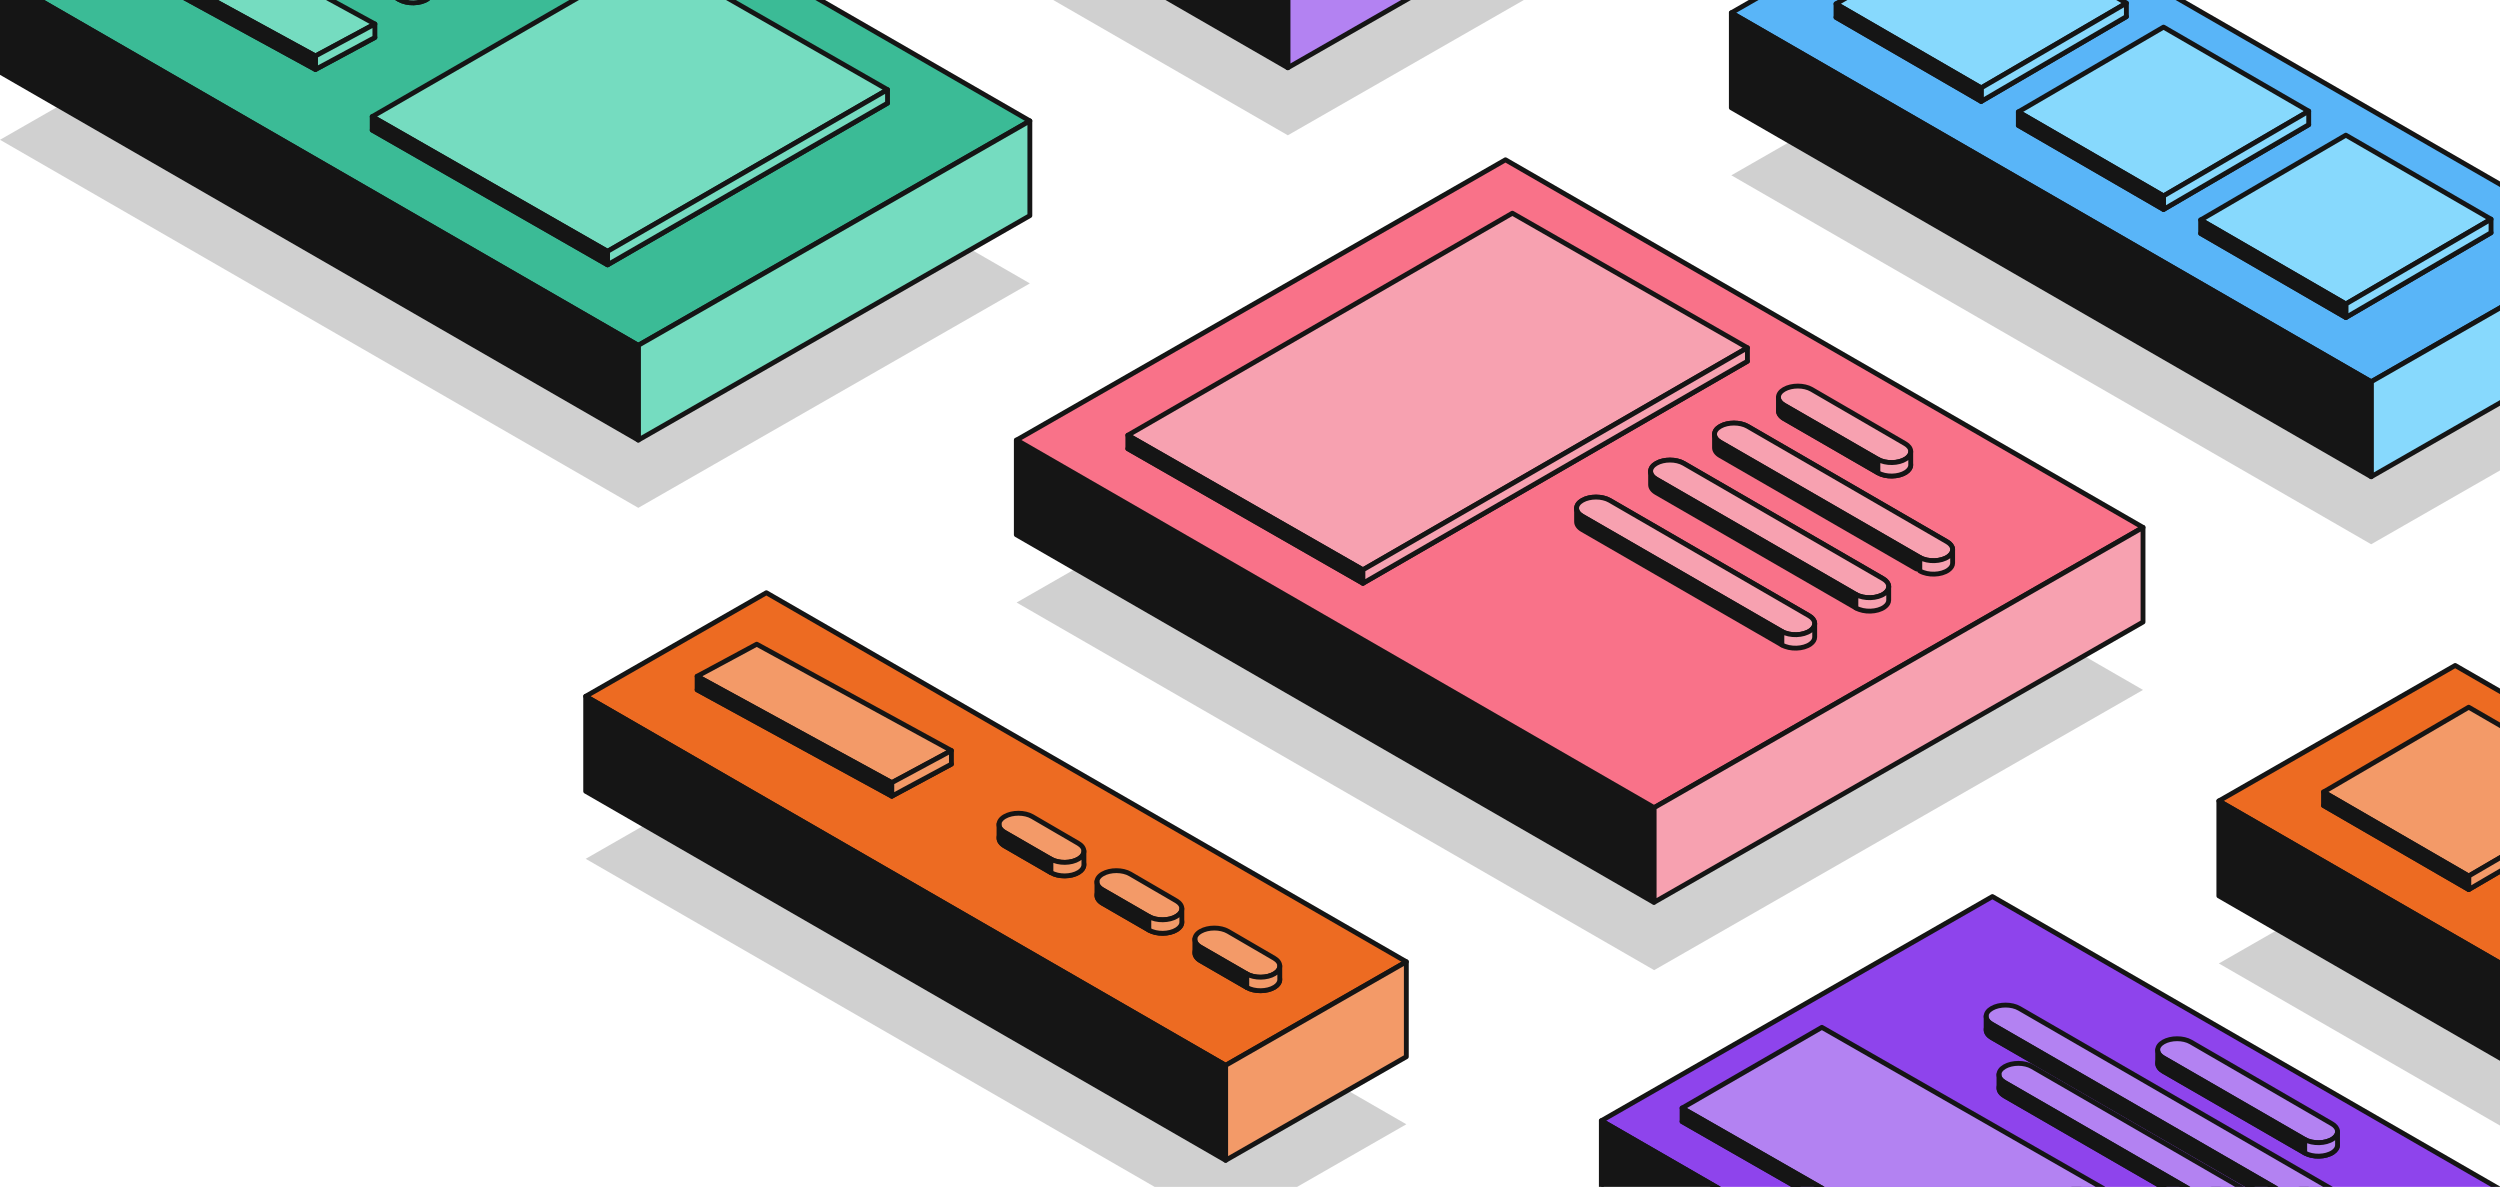 <svg width="1030" height="489" viewBox="0 0 1030 489" fill="none" xmlns="http://www.w3.org/2000/svg">
<g clip-path="url(#clip0_135_2789)">
<path d="M266.964 -96.27L530.583 55.741L627.96 -0.077L364.341 -152.087L266.964 -96.27Z" fill="#151515" fill-opacity="0.2"/>
<path d="M530.583 27.913V-11.211L627.96 -67.028V-27.905L530.583 27.913Z" fill="#B382F2" stroke="#151515" stroke-width="2" stroke-linecap="round" stroke-linejoin="round"/>
<path d="M266.964 -163.221L530.583 -11.21V27.913L266.964 -124.097V-163.221Z" fill="#151515" stroke="#151515" stroke-width="2" stroke-linecap="round" stroke-linejoin="round"/>
<path d="M0 57.596L262.977 209.237L424.301 116.764L161.324 -34.877L0 57.596Z" fill="#151515" fill-opacity="0.2"/>
<path d="M0 -9.356L262.977 142.285L424.301 49.812L161.324 -101.829L0 -9.356Z" fill="#3BBB96" stroke="#151515" stroke-width="2" stroke-linecap="round" stroke-linejoin="round"/>
<path d="M262.977 181.312V142.284L424.301 49.812L424.301 88.84L262.977 181.312Z" fill="#75DCC0" stroke="#151515" stroke-width="2" stroke-linecap="round" stroke-linejoin="round"/>
<path d="M0 -9.355L262.977 142.285V181.313L0 29.673V-9.355Z" fill="#151515" stroke="#151515" stroke-width="2" stroke-linecap="round" stroke-linejoin="round"/>
<path d="M268.694 -13.014L365.664 42.495L250.313 109.105L153.343 53.597L268.694 -13.014Z" fill="#75DCC0" stroke="#151515" stroke-width="2" stroke-linejoin="round"/>
<path d="M268.694 -18.565L365.664 36.944L250.313 103.554L153.343 48.046L268.694 -18.565Z" fill="#75DCC0" stroke="#151515" stroke-width="2" stroke-linejoin="round"/>
<path d="M250.313 103.554L365.663 36.944V42.495L250.313 109.105V103.554Z" fill="#75DCC0" stroke="#151515" stroke-width="2" stroke-linejoin="round"/>
<path d="M153.343 48.046L250.313 103.555V109.106L153.343 53.597V48.046Z" fill="#151515" stroke="#151515" stroke-width="2" stroke-linejoin="round"/>
<path d="M74.454 -28.277L154.457 15.436L129.963 28.619L49.96 -15.094L74.454 -28.277Z" fill="#151515" stroke="#151515" stroke-width="2" stroke-linejoin="round"/>
<path d="M74.454 -33.828L154.457 9.885L129.963 23.068L49.96 -20.645L74.454 -33.828Z" fill="#75DCC0" stroke="#151515" stroke-width="2" stroke-linejoin="round"/>
<path d="M129.962 23.068L154.456 9.884V15.435L129.962 28.618V23.068Z" fill="#75DCC0" stroke="#151515" stroke-width="2" stroke-linejoin="round"/>
<path d="M49.96 -20.645L129.963 23.068V28.619L49.96 -15.094V-20.645Z" fill="#151515" stroke="#151515" stroke-width="2" stroke-linejoin="round"/>
<path d="M106.201 -40.37C109.333 -42.178 114.411 -42.175 117.536 -40.364L175.733 -6.639C178.646 -4.952 178.83 -2.257 176.157 -0.441C173.157 1.596 167.782 1.722 164.506 -0.17L106.201 -33.832C103.074 -35.637 103.074 -38.565 106.201 -40.37Z" fill="#151515" stroke="#151515" stroke-width="2" stroke-linejoin="round"/>
<path d="M106.201 -39.383L164.506 -5.721V-0.17L106.201 -33.832C104.706 -34.695 103.926 -35.815 103.86 -36.945L103.856 -42.63C103.866 -41.454 104.648 -40.28 106.201 -39.383Z" fill="#151515" stroke="#151515" stroke-width="2" stroke-linejoin="round"/>
<path d="M164.506 -5.72C167.782 -3.829 173.156 -3.954 176.157 -5.992C177.377 -6.821 178.002 -7.833 178.043 -8.85V-3.299C178.002 -2.283 177.377 -1.27 176.157 -0.441C173.156 1.596 167.782 1.722 164.506 -0.169V-5.72Z" fill="#75DCC0" stroke="#151515" stroke-width="2" stroke-linejoin="round"/>
<path d="M713.311 72.226L976.929 224.237L1074.31 168.419L810.688 16.408L713.311 72.226Z" fill="#151515" fill-opacity="0.2"/>
<path d="M713.311 5.274L976.929 157.285L1074.31 101.467L810.688 -50.544L713.311 5.274Z" fill="#59B5F8" stroke="#151515" stroke-width="2" stroke-linecap="round" stroke-linejoin="round"/>
<path d="M976.93 196.408V157.285L1074.31 101.467V140.591L976.93 196.408Z" fill="#87D9FD" stroke="#151515" stroke-width="2" stroke-linecap="round" stroke-linejoin="round"/>
<path d="M713.311 5.275L976.929 157.285V196.409L713.311 44.398V5.275Z" fill="#151515" stroke="#151515" stroke-width="2" stroke-linecap="round" stroke-linejoin="round"/>
<path d="M966.49 130.806L906.673 96.18L966.49 61.251L1026.31 95.876L966.49 130.806Z" fill="#87D9FD" stroke="#151515" stroke-width="2" stroke-linejoin="round"/>
<path d="M966.49 125.242L906.673 90.616L966.49 55.687L1026.31 90.312L966.49 125.242Z" fill="#87D9FD" stroke="#151515" stroke-width="2" stroke-linejoin="round"/>
<path d="M966.49 125.242L1026.31 90.312V95.877L966.49 130.806V125.242Z" fill="#87D9FD" stroke="#151515" stroke-width="2" stroke-linejoin="round"/>
<path d="M966.49 125.242L906.673 90.617V96.181L966.49 130.806V125.242Z" fill="#151515" stroke="#151515" stroke-width="2" stroke-linejoin="round"/>
<path d="M816.252 41.775L756.435 7.149L816.252 -27.78L876.069 6.845L816.252 41.775Z" fill="#87D9FD" stroke="#151515" stroke-width="2" stroke-linejoin="round"/>
<path d="M816.252 36.211L756.435 1.585L816.252 -33.344L876.069 1.281L816.252 36.211Z" fill="#87D9FD" stroke="#151515" stroke-width="2" stroke-linejoin="round"/>
<path d="M816.252 36.211L876.069 1.281V6.846L816.252 41.776V36.211Z" fill="#87D9FD" stroke="#151515" stroke-width="2" stroke-linejoin="round"/>
<path d="M816.252 36.211L756.435 1.585V7.15L816.252 41.775V36.211Z" fill="#151515" stroke="#151515" stroke-width="2" stroke-linejoin="round"/>
<path d="M891.372 86.291L831.555 51.666L891.372 16.736L951.189 51.361L891.372 86.291Z" fill="#87D9FD" stroke="#151515" stroke-width="2" stroke-linejoin="round"/>
<path d="M891.372 80.727L831.555 46.102L891.372 11.172L951.189 45.797L891.372 80.727Z" fill="#87D9FD" stroke="#151515" stroke-width="2" stroke-linejoin="round"/>
<path d="M891.372 80.727L951.189 45.798V51.362L891.372 86.292V80.727Z" fill="#87D9FD" stroke="#151515" stroke-width="2" stroke-linejoin="round"/>
<path d="M891.372 80.727L831.555 46.102V51.666L891.372 86.291V80.727Z" fill="#151515" stroke="#151515" stroke-width="2" stroke-linejoin="round"/>
<path d="M882.921 284.247L620.258 132.788L418.844 248.241L681.507 399.7L882.921 284.247Z" fill="#151515" fill-opacity="0.2"/>
<path d="M418.722 181.33L681.385 332.79V371.771L418.722 220.312V181.33Z" fill="#151515" stroke="#151515" stroke-width="2" stroke-linecap="round" stroke-linejoin="round"/>
<path d="M882.921 217.295L620.258 65.836L418.844 181.289L681.507 332.748L882.921 217.295Z" fill="#F97289" stroke="#151515" stroke-width="2" stroke-linecap="round" stroke-linejoin="round"/>
<path d="M882.923 256.276L882.923 217.295L681.508 332.748L681.508 371.729L882.923 256.276Z" fill="#F7A1B0" stroke="#151515" stroke-width="2" stroke-linecap="round" stroke-linejoin="round"/>
<path d="M719.942 148.826L623.088 93.383L464.671 184.863L561.525 240.305L719.942 148.826Z" fill="#F7A1B0" stroke="#151515" stroke-width="2" stroke-linejoin="round"/>
<path d="M719.943 143.282L623.089 87.84L464.671 179.32L561.525 234.762L719.943 143.282Z" fill="#F7A1B0" stroke="#151515" stroke-width="2" stroke-linejoin="round"/>
<path d="M561.524 234.761L464.67 179.319V184.863L561.524 240.306V234.761Z" fill="#151515" stroke="#151515" stroke-width="2" stroke-linejoin="round"/>
<path d="M561.524 234.761L719.942 143.281V148.825L561.524 240.305V234.761Z" fill="#F7A1B0" stroke="#151515" stroke-width="2" stroke-linejoin="round"/>
<path d="M735.058 165.957C738.186 164.152 743.26 164.155 746.38 165.966L784.91 188.326C787.866 190.041 787.998 192.788 785.212 194.595C782.182 196.561 776.911 196.649 773.689 194.789L735.058 172.485C731.936 170.683 731.936 167.76 735.058 165.957Z" fill="#151515" stroke="#151515" stroke-width="2"/>
<path d="M735.058 160.414C738.186 158.608 743.26 158.612 746.38 160.422L784.91 182.783C787.866 184.498 787.998 187.245 785.212 189.052C782.182 191.017 776.911 191.106 773.689 189.245L735.058 166.942C731.936 165.139 731.936 162.217 735.058 160.414Z" fill="#F7A1B0" stroke="#151515" stroke-width="2"/>
<path d="M735.058 166.942L773.688 189.245V194.789L735.058 172.486C733.44 171.552 732.661 170.318 732.72 169.094V163.821C732.78 164.954 733.56 166.077 735.058 166.942Z" fill="#151515" stroke="#151515" stroke-width="2" stroke-linejoin="round"/>
<path d="M773.689 189.244C776.912 191.105 782.182 191.017 785.213 189.051C786.546 188.186 787.211 187.106 787.218 186.026V185.993C787.218 186.004 787.218 186.015 787.218 186.026V191.571C787.211 192.65 786.546 193.73 785.213 194.595C782.182 196.561 776.912 196.649 773.689 194.789V189.244Z" fill="#F7A1B0"/>
<path d="M785.213 189.051C782.182 191.017 776.912 191.105 773.689 189.244V194.789C776.912 196.649 782.182 196.561 785.213 194.595C786.546 193.73 787.211 192.65 787.218 191.571V185.993C787.225 187.084 786.56 188.177 785.213 189.051Z" stroke="#151515" stroke-width="2" stroke-linejoin="round"/>
<path d="M708.732 175.66C711.859 173.854 716.93 173.856 720.053 175.664L802.172 223.206C805.023 224.857 805.267 227.482 802.738 229.299C799.785 231.42 794.297 231.593 790.963 229.668L708.732 182.192C705.608 180.388 705.608 177.464 708.732 175.66Z" fill="#F7A1B0" stroke="#151515" stroke-width="2" stroke-linejoin="round"/>
<path d="M708.732 175.66C711.859 173.854 716.93 173.856 720.053 175.664L802.172 223.206C805.023 224.857 805.267 227.482 802.738 229.299C799.785 231.42 794.297 231.593 790.963 229.668L708.732 182.192C705.608 180.388 705.608 177.464 708.732 175.66Z" fill="#F7A1B0" stroke="#151515" stroke-width="2" stroke-linejoin="round"/>
<path d="M708.732 182.192L790.963 229.669V233.481C790.963 234.251 790.13 234.732 789.463 234.347L708.732 187.736C707.15 186.823 706.369 185.623 706.389 184.426V178.971C706.409 180.138 707.189 181.302 708.732 182.192Z" fill="#151515" stroke="#151515" stroke-width="2" stroke-linejoin="round"/>
<path d="M790.963 229.668C794.296 231.593 799.785 231.421 802.737 229.299C803.903 228.461 804.48 227.452 804.483 226.446V231.99C804.48 232.996 803.903 234.005 802.737 234.843C799.785 236.965 794.296 237.137 790.963 235.213V229.668Z" fill="#F7A1B0" stroke="#151515" stroke-width="2" stroke-linejoin="round"/>
<path d="M682.393 190.905C685.52 189.1 690.591 189.102 693.714 190.91L775.833 238.451C778.684 240.102 778.928 242.727 776.399 244.544C773.447 246.666 767.958 246.838 764.625 244.913L682.393 197.437C679.269 195.633 679.269 192.709 682.393 190.905Z" fill="#F7A1B0" stroke="#151515" stroke-width="2" stroke-linejoin="round"/>
<path d="M682.393 190.905C685.52 189.1 690.591 189.102 693.714 190.91L775.833 238.451C778.684 240.102 778.928 242.727 776.399 244.544C773.447 246.666 767.958 246.838 764.625 244.913L682.393 197.437C679.269 195.633 679.269 192.709 682.393 190.905Z" fill="#F7A1B0" stroke="#151515" stroke-width="2" stroke-linejoin="round"/>
<path d="M682.393 197.437L764.625 244.914V250.458L682.393 202.982C680.811 202.068 680.03 200.868 680.05 199.671V194.216C680.07 195.383 680.851 196.547 682.393 197.437Z" fill="#151515" stroke="#151515" stroke-width="2" stroke-linejoin="round"/>
<path d="M764.626 244.913C767.959 246.838 773.448 246.666 776.4 244.544C777.566 243.706 778.143 242.697 778.146 241.691V247.235C778.143 248.241 777.566 249.251 776.4 250.088C773.448 252.21 767.959 252.382 764.626 250.458V244.913Z" fill="#F7A1B0" stroke="#151515" stroke-width="2" stroke-linejoin="round"/>
<path d="M651.9 206.152C655.027 204.347 660.098 204.349 663.221 206.157L745.34 253.698C748.191 255.349 748.435 257.974 745.906 259.791C742.953 261.913 737.465 262.085 734.131 260.161L651.9 212.684C648.776 210.88 648.776 207.956 651.9 206.152Z" fill="#F7A1B0" stroke="#151515" stroke-width="2" stroke-linejoin="round"/>
<path d="M651.9 206.152C655.027 204.347 660.098 204.349 663.221 206.157L745.34 253.698C748.191 255.349 748.435 257.974 745.906 259.791C742.953 261.913 737.465 262.085 734.131 260.161L651.9 212.684C648.776 210.88 648.776 207.956 651.9 206.152Z" fill="#F7A1B0" stroke="#151515" stroke-width="2" stroke-linejoin="round"/>
<path d="M651.9 212.685L734.131 260.161V265.705L651.9 218.229C650.318 217.316 649.537 216.115 649.557 214.918V209.464C649.577 210.631 650.357 211.794 651.9 212.685Z" fill="#151515" stroke="#151515" stroke-width="2" stroke-linejoin="round"/>
<path d="M734.131 260.161C737.464 262.085 742.953 261.913 745.905 259.791C747.071 258.954 747.648 257.944 747.651 256.938V262.482C747.648 263.489 747.071 264.498 745.905 265.336C742.953 267.457 737.464 267.629 734.131 265.705V260.161Z" fill="#F7A1B0" stroke="#151515" stroke-width="2" stroke-linejoin="round"/>
<path d="M241.304 353.83L504.97 505.868L579.407 463.2L315.741 311.162L241.304 353.83Z" fill="#151515" fill-opacity="0.2"/>
<path d="M241.304 286.878L504.97 438.916L579.407 396.248L315.741 244.21L241.304 286.878Z" fill="#ED6B22" stroke="#151515" stroke-width="2" stroke-linecap="round" stroke-linejoin="round"/>
<path d="M241.304 286.879L504.97 438.917V478.047L241.304 326.009V286.879Z" fill="#151515" stroke="#151515" stroke-width="2" stroke-linecap="round" stroke-linejoin="round"/>
<path d="M504.97 478.046V438.916L579.407 396.248V435.378L504.97 478.046Z" fill="#F39A68" stroke="#151515" stroke-width="2" stroke-linecap="round" stroke-linejoin="round"/>
<path d="M311.776 270.977L391.989 314.805L367.431 328.023L287.218 284.195L311.776 270.977Z" fill="#F39A68" stroke="#151515" stroke-width="2" stroke-linejoin="round"/>
<path d="M311.774 265.412L391.986 309.24L367.428 322.457L287.215 278.63L311.774 265.412Z" fill="#F39A68" stroke="#151515" stroke-width="2" stroke-linejoin="round"/>
<path d="M287.215 278.63L367.428 322.458V328.023L287.215 284.196V278.63Z" fill="#151515" stroke="#151515" stroke-width="2" stroke-linejoin="round"/>
<path d="M367.427 322.457L391.985 309.239V314.805L367.427 328.022V322.457Z" fill="#F39A68" stroke="#151515" stroke-width="2" stroke-linejoin="round"/>
<path d="M413.935 341.978C417.076 340.164 422.171 340.171 425.299 341.992L444.261 353.033C447.271 354.785 447.346 357.598 444.432 359.403C441.359 361.307 436.164 361.36 432.978 359.52L413.935 348.525C410.803 346.717 410.803 343.786 413.935 341.978Z" fill="#151515" stroke="#151515" stroke-width="2"/>
<path d="M413.935 336.413C417.076 334.599 422.171 334.605 425.299 336.427L444.261 347.468C447.271 349.22 447.346 352.032 444.432 353.838C441.359 355.742 436.164 355.794 432.978 353.954L413.935 342.96C410.803 341.152 410.803 338.221 413.935 336.413Z" fill="#F39A68" stroke="#151515" stroke-width="2"/>
<path d="M413.935 342.96L432.978 353.955V359.52L413.935 348.526C412.361 347.618 411.579 346.426 411.586 345.235L411.591 339.851C411.584 339.74 411.584 339.629 411.591 339.518L411.591 339.851C411.66 340.98 412.441 342.098 413.935 342.96Z" fill="#151515"/>
<path d="M432.978 353.955L413.935 342.96C412.294 342.013 411.513 340.758 411.591 339.518L411.586 345.235C411.579 346.426 412.361 347.618 413.935 348.526L432.978 359.52V353.955Z" stroke="#151515" stroke-width="2" stroke-linejoin="round"/>
<path d="M432.978 353.954C436.165 355.794 441.359 355.742 444.432 353.838C445.835 352.969 446.545 351.866 446.569 350.761V350.648C446.57 350.686 446.57 350.723 446.569 350.761V356.326C446.545 357.432 445.835 358.534 444.432 359.403C441.359 361.307 436.165 361.36 432.978 359.52V353.954Z" fill="#F39A68"/>
<path d="M444.432 353.838C441.359 355.742 436.165 355.794 432.978 353.954V359.52C436.165 361.36 441.359 361.307 444.432 359.403C445.835 358.534 446.545 357.432 446.569 356.326V350.648C446.593 351.791 445.883 352.939 444.432 353.838Z" stroke="#151515" stroke-width="2" stroke-linejoin="round"/>
<path d="M454.283 365.631C457.424 363.817 462.52 363.824 465.648 365.645L484.61 376.686C487.619 378.439 487.695 381.251 484.78 383.056C481.708 384.96 476.513 385.013 473.326 383.173L454.283 372.178C451.152 370.37 451.152 367.439 454.283 365.631Z" fill="#151515" stroke="#151515" stroke-width="2"/>
<path d="M454.283 360.066C457.424 358.252 462.52 358.259 465.648 360.08L484.61 371.121C487.619 372.873 487.695 375.686 484.78 377.491C481.708 379.395 476.513 379.447 473.326 377.608L454.283 366.613C451.152 364.805 451.152 361.874 454.283 360.066Z" fill="#F39A68" stroke="#151515" stroke-width="2"/>
<path d="M454.283 366.614L473.326 377.608V383.173L454.283 372.179C452.71 371.271 451.927 370.079 451.935 368.889L451.94 363.504C451.933 363.393 451.933 363.282 451.94 363.171L451.94 363.504C452.008 364.633 452.79 365.751 454.283 366.614Z" fill="#151515"/>
<path d="M473.326 377.608L454.283 366.614C452.643 365.667 451.862 364.411 451.94 363.171L451.935 368.889C451.927 370.079 452.71 371.271 454.283 372.179L473.326 383.173V377.608Z" stroke="#151515" stroke-width="2" stroke-linejoin="round"/>
<path d="M473.326 377.608C476.513 379.448 481.708 379.395 484.78 377.491C486.183 376.622 486.894 375.519 486.917 374.414V374.301C486.918 374.339 486.918 374.376 486.917 374.414V379.979C486.894 381.085 486.183 382.187 484.78 383.057C481.708 384.96 476.513 385.013 473.326 383.173V377.608Z" fill="#F39A68"/>
<path d="M484.78 377.491C481.708 379.395 476.513 379.448 473.326 377.608V383.173C476.513 385.013 481.708 384.96 484.78 383.057C486.183 382.187 486.894 381.085 486.917 379.979V374.301C486.941 375.444 486.231 376.592 484.78 377.491Z" stroke="#151515" stroke-width="2" stroke-linejoin="round"/>
<path d="M494.634 389.284C497.775 387.471 502.871 387.477 505.998 389.298L524.96 400.339C527.97 402.092 528.045 404.904 525.131 406.71C522.058 408.613 516.864 408.666 513.677 406.826L494.634 395.832C491.502 394.024 491.502 391.092 494.634 389.284Z" fill="#151515" stroke="#151515" stroke-width="2"/>
<path d="M494.634 383.719C497.775 381.906 502.871 381.912 505.998 383.733L524.96 394.774C527.97 396.527 528.045 399.339 525.131 401.145C522.058 403.048 516.864 403.101 513.677 401.261L494.634 390.267C491.502 388.459 491.502 385.527 494.634 383.719Z" fill="#F39A68" stroke="#151515" stroke-width="2"/>
<path d="M494.634 390.267L513.677 401.262V406.827L494.634 395.832C493.061 394.924 492.278 393.732 492.285 392.542L492.29 387.157C492.283 387.046 492.283 386.935 492.29 386.824L492.29 387.157C492.359 388.287 493.14 389.405 494.634 390.267Z" fill="#151515"/>
<path d="M513.677 401.262L494.634 390.267C492.994 389.32 492.212 388.065 492.29 386.824L492.285 392.542C492.278 393.732 493.061 394.924 494.634 395.832L513.677 406.827V401.262Z" stroke="#151515" stroke-width="2" stroke-linejoin="round"/>
<path d="M513.677 401.261C516.864 403.101 522.058 403.048 525.131 401.145C526.534 400.275 527.244 399.173 527.268 398.068V397.955C527.268 397.992 527.268 398.03 527.268 398.068V403.633C527.244 404.738 526.534 405.841 525.131 406.71C522.058 408.614 516.864 408.666 513.677 406.827V401.261Z" fill="#F39A68"/>
<path d="M525.131 401.145C522.058 403.048 516.864 403.101 513.677 401.261V406.827C516.864 408.666 522.058 408.614 525.131 406.71C526.534 405.841 527.244 404.738 527.268 403.633V397.955C527.292 399.098 526.582 400.246 525.131 401.145Z" stroke="#151515" stroke-width="2" stroke-linejoin="round"/>
<path d="M914.167 396.943L1177.79 548.954L1275.16 493.136L1011.54 341.126L914.167 396.943Z" fill="#151515" fill-opacity="0.2"/>
<path d="M914.167 329.991L1177.79 482.002L1275.16 426.184L1011.54 274.174L914.167 329.991Z" fill="#ED6B22" stroke="#151515" stroke-width="2" stroke-linecap="round" stroke-linejoin="round"/>
<path d="M914.167 329.992L1177.79 482.003V521.126L914.167 369.116V329.992Z" fill="#151515" stroke="#151515" stroke-width="2" stroke-linecap="round" stroke-linejoin="round"/>
<path d="M1017.11 366.493L957.291 331.867L1017.11 296.938L1076.93 331.563L1017.11 366.493Z" fill="#F39A68" stroke="#151515" stroke-width="2" stroke-linejoin="round"/>
<path d="M1017.11 360.929L957.292 326.303L1017.11 291.374L1076.93 325.999L1017.11 360.929Z" fill="#F39A68" stroke="#151515" stroke-width="2" stroke-linejoin="round"/>
<path d="M1017.11 360.929L1076.93 325.999V331.564L1017.11 366.493V360.929Z" fill="#F39A68" stroke="#151515" stroke-width="2" stroke-linejoin="round"/>
<path d="M1017.11 360.929L957.291 326.303V331.868L1017.11 366.493V360.929Z" fill="#151515" stroke="#151515" stroke-width="2" stroke-linejoin="round"/>
<path d="M659.749 528.693L922.391 680.141L1083.51 587.786L820.868 436.338L659.749 528.693Z" fill="#151515" fill-opacity="0.2"/>
<path d="M659.749 461.741L922.391 613.189L1083.51 520.834L820.868 369.386L659.749 461.741Z" fill="#8E44EC" stroke="#151515" stroke-width="2" stroke-linecap="round" stroke-linejoin="round"/>
<path d="M659.749 461.742L922.391 613.189V652.167L659.749 500.72V461.742Z" fill="#151515" stroke="#151515" stroke-width="2" stroke-linecap="round" stroke-linejoin="round"/>
<path d="M891.311 434.852C894.438 433.046 899.51 433.049 902.631 434.858L960.754 468.539C963.663 470.225 963.847 472.917 961.178 474.73C958.181 476.765 952.814 476.89 949.542 475.001L891.311 441.382C888.188 439.578 888.188 436.655 891.311 434.852Z" fill="#B382F2" stroke="#151515" stroke-width="2"/>
<path d="M891.311 429.308C894.438 427.503 899.51 427.506 902.631 429.314L960.754 462.996C963.663 464.682 963.847 467.373 961.178 469.186C958.181 471.221 952.814 471.347 949.542 469.458L891.311 435.838C888.188 434.035 888.188 431.112 891.311 429.308Z" fill="#B382F2" stroke="#151515" stroke-width="2"/>
<path d="M891.311 435.838L949.542 469.458V475.002L891.311 441.382C889.766 440.49 888.985 439.323 888.969 438.154L888.969 432.591C888.976 433.766 889.757 434.941 891.311 435.838Z" fill="#151515" stroke="#151515" stroke-width="2" stroke-linejoin="round"/>
<path d="M949.542 469.457C952.814 471.346 958.181 471.22 961.178 469.185C962.438 468.33 963.062 467.278 963.064 466.229V471.773C963.062 472.822 962.438 473.873 961.178 474.729C958.181 476.764 952.814 476.89 949.542 475.001V469.457Z" fill="#B382F2" stroke="#151515" stroke-width="2" stroke-linejoin="round"/>
<path d="M820.629 420.99C823.755 419.185 828.825 419.186 831.949 420.993L980.255 506.755C982.947 508.312 983.336 510.756 981.18 512.57C978.378 514.928 972.556 515.239 969.054 513.216L820.629 427.523C817.504 425.719 817.504 422.794 820.629 420.99Z" fill="#B382F2" stroke="#151515" stroke-width="2"/>
<path d="M820.629 415.447C823.755 413.641 828.825 413.643 831.949 415.449L980.255 501.211C982.947 502.768 983.336 505.212 981.18 507.027C978.378 509.385 972.556 509.695 969.054 507.673L820.629 421.98C817.504 420.176 817.504 417.251 820.629 415.447Z" fill="#B382F2" stroke="#151515" stroke-width="2"/>
<path d="M820.629 421.979L969.054 507.672V513.216L820.629 427.523C819.039 426.605 818.258 425.397 818.286 424.194V418.778C818.285 418.734 818.285 418.69 818.286 418.646V418.778C818.314 419.938 819.095 421.093 820.629 421.979Z" fill="#151515"/>
<path d="M820.629 421.979L969.054 507.672V513.216L820.629 427.523C819.039 426.605 818.258 425.397 818.286 424.194V418.646C818.256 419.85 819.037 421.06 820.629 421.979Z" stroke="#151515" stroke-width="2" stroke-linejoin="round"/>
<path d="M825.914 445.002C829.04 443.197 834.111 443.198 837.234 445.005L944.791 507.238C947.581 508.852 947.884 511.406 945.501 513.225C942.602 515.438 936.985 515.661 933.587 513.7L825.914 451.534C822.789 449.73 822.789 446.806 825.914 445.002Z" fill="#B382F2" stroke="#151515" stroke-width="2"/>
<path d="M825.914 439.458C829.04 437.653 834.111 437.655 837.234 439.462L944.791 501.694C947.581 503.309 947.884 505.863 945.501 507.682C942.602 509.894 936.985 510.118 933.587 508.156L825.914 445.991C822.789 444.187 822.789 441.262 825.914 439.458Z" fill="#B382F2" stroke="#151515" stroke-width="2"/>
<path d="M825.914 445.991L933.587 508.157V513.701L825.914 451.535C824.325 450.618 823.544 449.411 823.571 448.209V442.783C823.57 442.744 823.57 442.706 823.571 442.667V442.783C823.596 443.946 824.377 445.104 825.914 445.991Z" fill="#151515"/>
<path d="M825.914 445.991L933.587 508.157V513.701L825.914 451.535C824.325 450.618 823.544 449.411 823.571 448.209V442.667C823.545 443.868 824.326 445.075 825.914 445.991Z" stroke="#151515" stroke-width="2" stroke-linejoin="round"/>
<path d="M693.012 462.072L923.022 593.737L980.624 560.474L750.613 428.809L693.012 462.072Z" fill="#B382F2" stroke="#151515" stroke-width="2" stroke-linejoin="round"/>
<path d="M693.012 456.528L923.022 588.193L980.624 554.931L750.613 423.266L693.012 456.528Z" fill="#B382F2" stroke="#151515" stroke-width="2" stroke-linejoin="round"/>
<path d="M693.012 456.528L923.022 588.193V593.737L693.012 462.072V456.528Z" fill="#151515" stroke="#151515" stroke-width="2" stroke-linejoin="round"/>
</g>
<defs>
<clipPath id="clip0_135_2789">
<rect width="1030" height="489" fill="white"/>
</clipPath>
</defs>
</svg>
